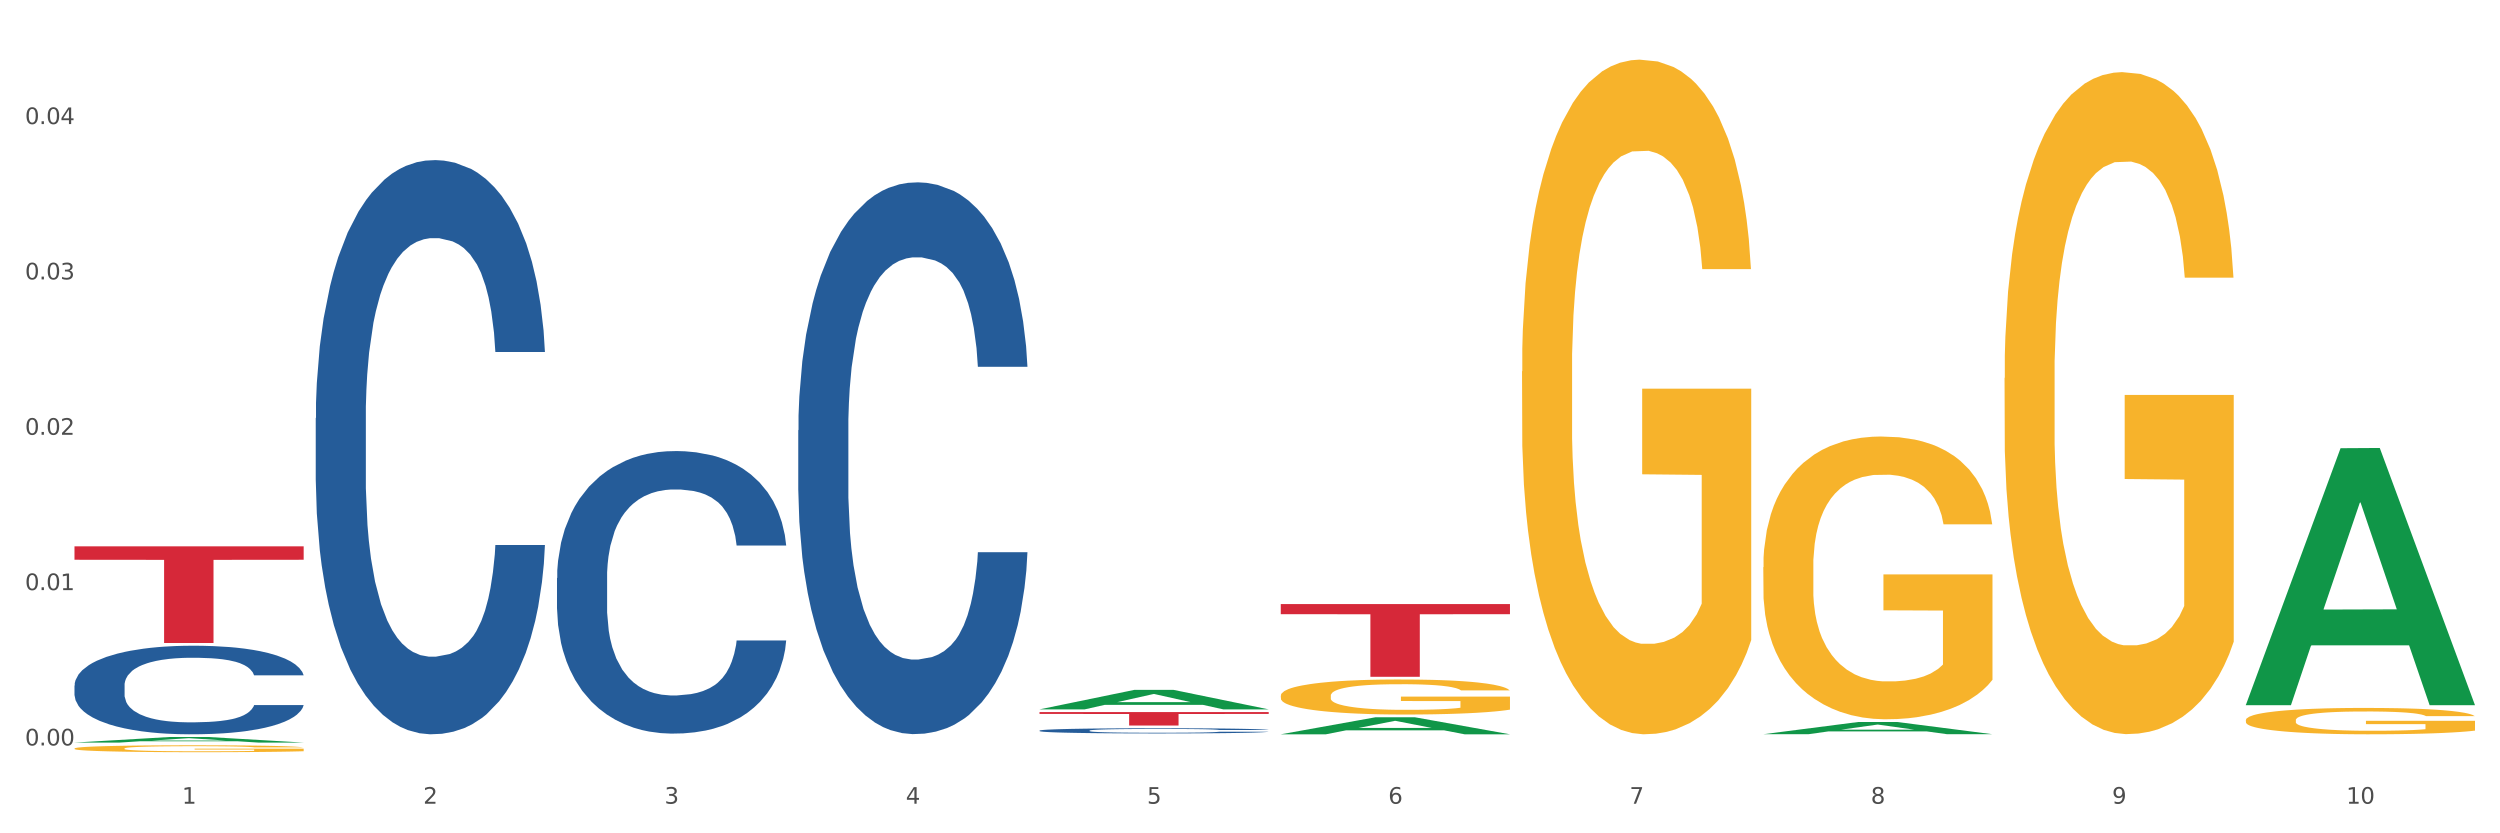 <?xml version="1.0" encoding="utf-8" standalone="no"?>
<!DOCTYPE svg PUBLIC "-//W3C//DTD SVG 1.1//EN"
  "http://www.w3.org/Graphics/SVG/1.1/DTD/svg11.dtd">
<svg xmlns:xlink="http://www.w3.org/1999/xlink" width="1080pt" height="360pt" viewBox="0 0 1080 360" xmlns="http://www.w3.org/2000/svg" version="1.1">
 <rect x="0" y="0" width="1080" height="360" fill="#333333" stroke="none"/>
 <defs>
  <style type="text/css">*{stroke-linejoin: round; stroke-linecap: butt}</style>
 </defs>
 <g id="figure_1">
  <g id="patch_1">
   <path d="M 0 360 
L 1080 360 
L 1080 0 
L 0 0 
z
" style="fill: #ffffff; stroke: #ffffff; stroke-linejoin: miter"/>
  </g>
  <g id="axes_1">
   <g id="matplotlib.axis_1">
    <g id="xtick_1">
     <g id="text_1">
      <!-- 1 -->
      <g style="fill: #4d4d4d" transform="translate(78.627 347.204) scale(0.096 -0.096)">
       <defs>
        <path id="DejaVuSans-31" d="M 794 531 
L 1825 531 
L 1825 4091 
L 703 3866 
L 703 4441 
L 1819 4666 
L 2450 4666 
L 2450 531 
L 3481 531 
L 3481 0 
L 794 0 
L 794 531 
z
" transform="scale(0.016)"/>
       </defs>
       <use xlink:href="#DejaVuSans-31"/>
      </g>
     </g>
    </g>
    <g id="xtick_2">
     <g id="text_2">
      <!-- 2 -->
      <g style="fill: #4d4d4d" transform="translate(182.851 347.204) scale(0.096 -0.096)">
       <defs>
        <path id="DejaVuSans-32" d="M 1228 531 
L 3431 531 
L 3431 0 
L 469 0 
L 469 531 
Q 828 903 1448 1529 
Q 2069 2156 2228 2338 
Q 2531 2678 2651 2914 
Q 2772 3150 2772 3378 
Q 2772 3750 2511 3984 
Q 2250 4219 1831 4219 
Q 1534 4219 1204 4116 
Q 875 4013 500 3803 
L 500 4441 
Q 881 4594 1212 4672 
Q 1544 4750 1819 4750 
Q 2544 4750 2975 4387 
Q 3406 4025 3406 3419 
Q 3406 3131 3298 2873 
Q 3191 2616 2906 2266 
Q 2828 2175 2409 1742 
Q 1991 1309 1228 531 
z
" transform="scale(0.016)"/>
       </defs>
       <use xlink:href="#DejaVuSans-32"/>
      </g>
     </g>
    </g>
    <g id="xtick_3">
     <g id="text_3">
      <!-- 3 -->
      <g style="fill: #4d4d4d" transform="translate(287.074 347.204) scale(0.096 -0.096)">
       <defs>
        <path id="DejaVuSans-33" d="M 2597 2516 
Q 3050 2419 3304 2112 
Q 3559 1806 3559 1356 
Q 3559 666 3084 287 
Q 2609 -91 1734 -91 
Q 1441 -91 1130 -33 
Q 819 25 488 141 
L 488 750 
Q 750 597 1062 519 
Q 1375 441 1716 441 
Q 2309 441 2620 675 
Q 2931 909 2931 1356 
Q 2931 1769 2642 2001 
Q 2353 2234 1838 2234 
L 1294 2234 
L 1294 2753 
L 1863 2753 
Q 2328 2753 2575 2939 
Q 2822 3125 2822 3475 
Q 2822 3834 2567 4026 
Q 2313 4219 1838 4219 
Q 1578 4219 1281 4162 
Q 984 4106 628 3988 
L 628 4550 
Q 988 4650 1302 4700 
Q 1616 4750 1894 4750 
Q 2613 4750 3031 4423 
Q 3450 4097 3450 3541 
Q 3450 3153 3228 2886 
Q 3006 2619 2597 2516 
z
" transform="scale(0.016)"/>
       </defs>
       <use xlink:href="#DejaVuSans-33"/>
      </g>
     </g>
    </g>
    <g id="xtick_4">
     <g id="text_4">
      <!-- 4 -->
      <g style="fill: #4d4d4d" transform="translate(391.298 347.204) scale(0.096 -0.096)">
       <defs>
        <path id="DejaVuSans-34" d="M 2419 4116 
L 825 1625 
L 2419 1625 
L 2419 4116 
z
M 2253 4666 
L 3047 4666 
L 3047 1625 
L 3713 1625 
L 3713 1100 
L 3047 1100 
L 3047 0 
L 2419 0 
L 2419 1100 
L 313 1100 
L 313 1709 
L 2253 4666 
z
" transform="scale(0.016)"/>
       </defs>
       <use xlink:href="#DejaVuSans-34"/>
      </g>
     </g>
    </g>
    <g id="xtick_5">
     <g id="text_5">
      <!-- 5 -->
      <g style="fill: #4d4d4d" transform="translate(495.522 347.204) scale(0.096 -0.096)">
       <defs>
        <path id="DejaVuSans-35" d="M 691 4666 
L 3169 4666 
L 3169 4134 
L 1269 4134 
L 1269 2991 
Q 1406 3038 1543 3061 
Q 1681 3084 1819 3084 
Q 2600 3084 3056 2656 
Q 3513 2228 3513 1497 
Q 3513 744 3044 326 
Q 2575 -91 1722 -91 
Q 1428 -91 1123 -41 
Q 819 9 494 109 
L 494 744 
Q 775 591 1075 516 
Q 1375 441 1709 441 
Q 2250 441 2565 725 
Q 2881 1009 2881 1497 
Q 2881 1984 2565 2268 
Q 2250 2553 1709 2553 
Q 1456 2553 1204 2497 
Q 953 2441 691 2322 
L 691 4666 
z
" transform="scale(0.016)"/>
       </defs>
       <use xlink:href="#DejaVuSans-35"/>
      </g>
     </g>
    </g>
    <g id="xtick_6">
     <g id="text_6">
      <!-- 6 -->
      <g style="fill: #4d4d4d" transform="translate(599.745 347.204) scale(0.096 -0.096)">
       <defs>
        <path id="DejaVuSans-36" d="M 2113 2584 
Q 1688 2584 1439 2293 
Q 1191 2003 1191 1497 
Q 1191 994 1439 701 
Q 1688 409 2113 409 
Q 2538 409 2786 701 
Q 3034 994 3034 1497 
Q 3034 2003 2786 2293 
Q 2538 2584 2113 2584 
z
M 3366 4563 
L 3366 3988 
Q 3128 4100 2886 4159 
Q 2644 4219 2406 4219 
Q 1781 4219 1451 3797 
Q 1122 3375 1075 2522 
Q 1259 2794 1537 2939 
Q 1816 3084 2150 3084 
Q 2853 3084 3261 2657 
Q 3669 2231 3669 1497 
Q 3669 778 3244 343 
Q 2819 -91 2113 -91 
Q 1303 -91 875 529 
Q 447 1150 447 2328 
Q 447 3434 972 4092 
Q 1497 4750 2381 4750 
Q 2619 4750 2861 4703 
Q 3103 4656 3366 4563 
z
" transform="scale(0.016)"/>
       </defs>
       <use xlink:href="#DejaVuSans-36"/>
      </g>
     </g>
    </g>
    <g id="xtick_7">
     <g id="text_7">
      <!-- 7 -->
      <g style="fill: #4d4d4d" transform="translate(703.969 347.204) scale(0.096 -0.096)">
       <defs>
        <path id="DejaVuSans-37" d="M 525 4666 
L 3525 4666 
L 3525 4397 
L 1831 0 
L 1172 0 
L 2766 4134 
L 525 4134 
L 525 4666 
z
" transform="scale(0.016)"/>
       </defs>
       <use xlink:href="#DejaVuSans-37"/>
      </g>
     </g>
    </g>
    <g id="xtick_8">
     <g id="text_8">
      <!-- 8 -->
      <g style="fill: #4d4d4d" transform="translate(808.193 347.204) scale(0.096 -0.096)">
       <defs>
        <path id="DejaVuSans-38" d="M 2034 2216 
Q 1584 2216 1326 1975 
Q 1069 1734 1069 1313 
Q 1069 891 1326 650 
Q 1584 409 2034 409 
Q 2484 409 2743 651 
Q 3003 894 3003 1313 
Q 3003 1734 2745 1975 
Q 2488 2216 2034 2216 
z
M 1403 2484 
Q 997 2584 770 2862 
Q 544 3141 544 3541 
Q 544 4100 942 4425 
Q 1341 4750 2034 4750 
Q 2731 4750 3128 4425 
Q 3525 4100 3525 3541 
Q 3525 3141 3298 2862 
Q 3072 2584 2669 2484 
Q 3125 2378 3379 2068 
Q 3634 1759 3634 1313 
Q 3634 634 3220 271 
Q 2806 -91 2034 -91 
Q 1263 -91 848 271 
Q 434 634 434 1313 
Q 434 1759 690 2068 
Q 947 2378 1403 2484 
z
M 1172 3481 
Q 1172 3119 1398 2916 
Q 1625 2713 2034 2713 
Q 2441 2713 2670 2916 
Q 2900 3119 2900 3481 
Q 2900 3844 2670 4047 
Q 2441 4250 2034 4250 
Q 1625 4250 1398 4047 
Q 1172 3844 1172 3481 
z
" transform="scale(0.016)"/>
       </defs>
       <use xlink:href="#DejaVuSans-38"/>
      </g>
     </g>
    </g>
    <g id="xtick_9">
     <g id="text_9">
      <!-- 9 -->
      <g style="fill: #4d4d4d" transform="translate(912.416 347.204) scale(0.096 -0.096)">
       <defs>
        <path id="DejaVuSans-39" d="M 703 97 
L 703 672 
Q 941 559 1184 500 
Q 1428 441 1663 441 
Q 2288 441 2617 861 
Q 2947 1281 2994 2138 
Q 2813 1869 2534 1725 
Q 2256 1581 1919 1581 
Q 1219 1581 811 2004 
Q 403 2428 403 3163 
Q 403 3881 828 4315 
Q 1253 4750 1959 4750 
Q 2769 4750 3195 4129 
Q 3622 3509 3622 2328 
Q 3622 1225 3098 567 
Q 2575 -91 1691 -91 
Q 1453 -91 1209 -44 
Q 966 3 703 97 
z
M 1959 2075 
Q 2384 2075 2632 2365 
Q 2881 2656 2881 3163 
Q 2881 3666 2632 3958 
Q 2384 4250 1959 4250 
Q 1534 4250 1286 3958 
Q 1038 3666 1038 3163 
Q 1038 2656 1286 2365 
Q 1534 2075 1959 2075 
z
" transform="scale(0.016)"/>
       </defs>
       <use xlink:href="#DejaVuSans-39"/>
      </g>
     </g>
    </g>
    <g id="xtick_10">
     <g id="text_10">
      <!-- 10 -->
      <g style="fill: #4d4d4d" transform="translate(1013.586 347.204) scale(0.096 -0.096)">
       <defs>
        <path id="DejaVuSans-30" d="M 2034 4250 
Q 1547 4250 1301 3770 
Q 1056 3291 1056 2328 
Q 1056 1369 1301 889 
Q 1547 409 2034 409 
Q 2525 409 2770 889 
Q 3016 1369 3016 2328 
Q 3016 3291 2770 3770 
Q 2525 4250 2034 4250 
z
M 2034 4750 
Q 2819 4750 3233 4129 
Q 3647 3509 3647 2328 
Q 3647 1150 3233 529 
Q 2819 -91 2034 -91 
Q 1250 -91 836 529 
Q 422 1150 422 2328 
Q 422 3509 836 4129 
Q 1250 4750 2034 4750 
z
" transform="scale(0.016)"/>
       </defs>
       <use xlink:href="#DejaVuSans-31"/>
       <use xlink:href="#DejaVuSans-30" transform="translate(63.623 0)"/>
      </g>
     </g>
    </g>
    <g id="xtick_11"/>
    <g id="xtick_12"/>
    <g id="xtick_13"/>
    <g id="xtick_14"/>
    <g id="xtick_15"/>
    <g id="xtick_16"/>
    <g id="xtick_17"/>
    <g id="xtick_18"/>
    <g id="xtick_19"/>
   </g>
   <g id="matplotlib.axis_2">
    <g id="ytick_1">
     <g id="text_11">
      <!-- 0.00 -->
      <g style="fill: #4d4d4d" transform="translate(10.8 322.037) scale(0.096 -0.096)">
       <defs>
        <path id="DejaVuSans-2e" d="M 684 794 
L 1344 794 
L 1344 0 
L 684 0 
L 684 794 
z
" transform="scale(0.016)"/>
       </defs>
       <use xlink:href="#DejaVuSans-30"/>
       <use xlink:href="#DejaVuSans-2e" transform="translate(63.623 0)"/>
       <use xlink:href="#DejaVuSans-30" transform="translate(95.41 0)"/>
       <use xlink:href="#DejaVuSans-30" transform="translate(159.033 0)"/>
      </g>
     </g>
    </g>
    <g id="ytick_2">
     <g id="text_12">
      <!-- 0.01 -->
      <g style="fill: #4d4d4d" transform="translate(10.8 254.928) scale(0.096 -0.096)">
       <use xlink:href="#DejaVuSans-30"/>
       <use xlink:href="#DejaVuSans-2e" transform="translate(63.623 0)"/>
       <use xlink:href="#DejaVuSans-30" transform="translate(95.41 0)"/>
       <use xlink:href="#DejaVuSans-31" transform="translate(159.033 0)"/>
      </g>
     </g>
    </g>
    <g id="ytick_3">
     <g id="text_13">
      <!-- 0.02 -->
      <g style="fill: #4d4d4d" transform="translate(10.8 187.82) scale(0.096 -0.096)">
       <use xlink:href="#DejaVuSans-30"/>
       <use xlink:href="#DejaVuSans-2e" transform="translate(63.623 0)"/>
       <use xlink:href="#DejaVuSans-30" transform="translate(95.41 0)"/>
       <use xlink:href="#DejaVuSans-32" transform="translate(159.033 0)"/>
      </g>
     </g>
    </g>
    <g id="ytick_4">
     <g id="text_14">
      <!-- 0.03 -->
      <g style="fill: #4d4d4d" transform="translate(10.8 120.711) scale(0.096 -0.096)">
       <use xlink:href="#DejaVuSans-30"/>
       <use xlink:href="#DejaVuSans-2e" transform="translate(63.623 0)"/>
       <use xlink:href="#DejaVuSans-30" transform="translate(95.41 0)"/>
       <use xlink:href="#DejaVuSans-33" transform="translate(159.033 0)"/>
      </g>
     </g>
    </g>
    <g id="ytick_5">
     <g id="text_15">
      <!-- 0.04 -->
      <g style="fill: #4d4d4d" transform="translate(10.8 53.602) scale(0.096 -0.096)">
       <use xlink:href="#DejaVuSans-30"/>
       <use xlink:href="#DejaVuSans-2e" transform="translate(63.623 0)"/>
       <use xlink:href="#DejaVuSans-30" transform="translate(95.41 0)"/>
       <use xlink:href="#DejaVuSans-34" transform="translate(159.033 0)"/>
      </g>
     </g>
    </g>
    <g id="ytick_6"/>
    <g id="ytick_7"/>
    <g id="ytick_8"/>
    <g id="ytick_9"/>
    <g id="ytick_10"/>
   </g>
   <g id="PolyCollection_1">
    <path d="M 32.175 320.788 
L 32.277 320.785 
L 73.107 318.392 
L 90.051 318.39 
L 131.187 320.792 
L 111.589 320.792 
L 102.709 320.233 
L 60.552 320.233 
L 60.246 320.242 
L 51.671 320.792 
L 32.175 320.792 
L 32.175 320.788 
L 65.86 319.899 
L 97.401 319.897 
L 81.783 318.902 
L 81.579 318.897 
L 81.375 318.904 
L 65.758 319.897 
L 65.86 319.899 
L 32.175 320.788 
z
" clip-path="url(#p8b8fc879b7)" style="fill: #109648"/>
    <path d="M 240.622 249.702 
L 240.739 249.591 
L 240.739 246.469 
L 241.09 242.233 
L 242.378 234.429 
L 244.016 228.521 
L 246.825 221.609 
L 248.347 218.71 
L 250.336 215.478 
L 254.432 210.238 
L 259.114 205.779 
L 262.391 203.326 
L 264.849 201.765 
L 270.349 198.978 
L 273.509 197.752 
L 276.786 196.749 
L 279.595 196.08 
L 284.277 195.299 
L 288.022 194.965 
L 292.352 194.853 
L 295.98 194.965 
L 300.779 195.411 
L 307.801 196.749 
L 310.493 197.529 
L 314.121 198.867 
L 317.866 200.65 
L 320.909 202.434 
L 324.42 204.998 
L 328.048 208.343 
L 331.559 212.579 
L 334.017 216.481 
L 336.007 220.606 
L 337.762 225.622 
L 339.049 231.085 
L 339.635 235.656 
L 318.217 235.656 
L 317.632 231.531 
L 316.462 227.072 
L 315.291 224.062 
L 314.004 221.609 
L 312.014 218.822 
L 310.259 217.038 
L 307.333 214.92 
L 304.641 213.582 
L 302.417 212.802 
L 299.725 212.133 
L 293.991 211.464 
L 289.894 211.464 
L 287.32 211.687 
L 284.16 212.245 
L 281.468 213.025 
L 278.308 214.363 
L 275.85 215.812 
L 273.392 217.707 
L 271.988 219.045 
L 269.881 221.498 
L 268.477 223.504 
L 266.604 226.96 
L 265.551 229.413 
L 263.678 235.767 
L 262.859 240.449 
L 262.508 243.682 
L 262.274 247.25 
L 262.274 264.641 
L 262.976 272.445 
L 263.561 275.789 
L 264.498 279.58 
L 266.253 284.485 
L 268.828 289.278 
L 271.52 292.734 
L 273.743 294.853 
L 275.85 296.413 
L 277.957 297.64 
L 280.532 298.754 
L 282.638 299.423 
L 285.798 300.092 
L 289.543 300.427 
L 292.469 300.427 
L 298.438 299.869 
L 301.13 299.312 
L 303.705 298.531 
L 306.513 297.305 
L 308.737 295.967 
L 310.025 294.964 
L 312.131 292.846 
L 313.77 290.616 
L 315.174 288.052 
L 316.11 285.822 
L 317.164 282.478 
L 317.983 278.688 
L 318.217 276.681 
L 339.635 276.681 
L 339.167 280.694 
L 338.347 284.596 
L 336.709 289.836 
L 335.421 292.846 
L 333.432 296.525 
L 331.325 299.646 
L 328.399 303.102 
L 325.707 305.666 
L 322.899 307.896 
L 319.856 309.903 
L 314.355 312.69 
L 312.365 313.47 
L 308.152 314.808 
L 304.875 315.588 
L 300.077 316.368 
L 295.161 316.814 
L 290.011 316.926 
L 285.447 316.703 
L 280.414 316.034 
L 277.254 315.365 
L 273.743 314.362 
L 269.647 312.801 
L 265.785 310.906 
L 262.157 308.676 
L 258.763 306.112 
L 255.603 303.214 
L 251.507 298.42 
L 248.464 293.738 
L 246.24 289.39 
L 244.718 285.711 
L 243.197 281.029 
L 242.378 277.796 
L 241.09 269.992 
L 240.622 262.746 
L 240.622 249.702 
z
" clip-path="url(#p8b8fc879b7)" style="fill: #255c99"/>
    <path d="M 344.846 185.874 
L 344.963 185.656 
L 344.963 179.561 
L 345.314 171.288 
L 346.601 156.05 
L 348.24 144.512 
L 351.049 131.015 
L 352.57 125.355 
L 354.56 119.042 
L 358.656 108.811 
L 363.338 100.103 
L 366.615 95.314 
L 369.072 92.266 
L 374.573 86.824 
L 377.733 84.429 
L 381.01 82.47 
L 383.819 81.164 
L 388.5 79.64 
L 392.245 78.987 
L 396.576 78.769 
L 400.204 78.987 
L 405.002 79.858 
L 412.025 82.47 
L 414.716 83.994 
L 418.344 86.606 
L 422.09 90.089 
L 425.133 93.572 
L 428.644 98.579 
L 432.272 105.11 
L 435.783 113.382 
L 438.241 121.002 
L 440.23 129.056 
L 441.986 138.852 
L 443.273 149.519 
L 443.858 158.445 
L 422.441 158.445 
L 421.856 150.39 
L 420.685 141.682 
L 419.515 135.805 
L 418.227 131.015 
L 416.238 125.573 
L 414.482 122.09 
L 411.556 117.954 
L 408.865 115.342 
L 406.641 113.818 
L 403.949 112.512 
L 398.214 111.205 
L 394.118 111.205 
L 391.543 111.641 
L 388.383 112.729 
L 385.691 114.253 
L 382.531 116.865 
L 380.074 119.695 
L 377.616 123.396 
L 376.211 126.008 
L 374.105 130.798 
L 372.7 134.716 
L 370.828 141.465 
L 369.775 146.254 
L 367.902 158.662 
L 367.083 167.805 
L 366.732 174.118 
L 366.498 181.085 
L 366.498 215.045 
L 367.2 230.283 
L 367.785 236.814 
L 368.721 244.215 
L 370.477 253.794 
L 373.052 263.155 
L 375.743 269.903 
L 377.967 274.039 
L 380.074 277.087 
L 382.18 279.482 
L 384.755 281.659 
L 386.862 282.965 
L 390.022 284.271 
L 393.767 284.924 
L 396.693 284.924 
L 402.662 283.835 
L 405.353 282.747 
L 407.928 281.223 
L 410.737 278.829 
L 412.961 276.216 
L 414.248 274.257 
L 416.355 270.121 
L 417.993 265.767 
L 419.398 260.76 
L 420.334 256.406 
L 421.387 249.875 
L 422.207 242.474 
L 422.441 238.555 
L 443.858 238.555 
L 443.39 246.392 
L 442.571 254.012 
L 440.932 264.243 
L 439.645 270.121 
L 437.655 277.305 
L 435.549 283.4 
L 432.623 290.149 
L 429.931 295.155 
L 427.122 299.509 
L 424.079 303.428 
L 418.579 308.87 
L 416.589 310.394 
L 412.376 313.006 
L 409.099 314.53 
L 404.3 316.054 
L 399.385 316.925 
L 394.235 317.142 
L 389.671 316.707 
L 384.638 315.401 
L 381.478 314.095 
L 377.967 312.135 
L 373.871 309.088 
L 370.009 305.387 
L 366.38 301.033 
L 362.986 296.026 
L 359.826 290.366 
L 355.73 281.005 
L 352.687 271.862 
L 350.464 263.372 
L 348.942 256.189 
L 347.421 247.045 
L 346.601 240.732 
L 345.314 225.494 
L 344.846 211.344 
L 344.846 185.874 
z
" clip-path="url(#p8b8fc879b7)" style="fill: #255c99"/>
    <path d="M 449.069 315.609 
L 449.187 315.607 
L 449.187 315.55 
L 449.538 315.472 
L 450.825 315.328 
L 452.464 315.22 
L 455.272 315.093 
L 456.794 315.039 
L 458.783 314.98 
L 462.88 314.883 
L 467.561 314.801 
L 470.838 314.756 
L 473.296 314.728 
L 478.797 314.676 
L 481.957 314.654 
L 485.234 314.635 
L 488.042 314.623 
L 492.724 314.609 
L 496.469 314.603 
L 500.799 314.601 
L 504.427 314.603 
L 509.226 314.611 
L 516.248 314.635 
L 518.94 314.65 
L 522.568 314.674 
L 526.313 314.707 
L 529.356 314.74 
L 532.867 314.787 
L 536.495 314.849 
L 540.006 314.926 
L 542.464 314.998 
L 544.454 315.074 
L 546.209 315.166 
L 547.497 315.267 
L 548.082 315.351 
L 526.664 315.351 
L 526.079 315.275 
L 524.909 315.193 
L 523.738 315.138 
L 522.451 315.093 
L 520.461 315.041 
L 518.706 315.008 
L 515.78 314.97 
L 513.088 314.945 
L 510.864 314.931 
L 508.173 314.918 
L 502.438 314.906 
L 498.342 314.906 
L 495.767 314.91 
L 492.607 314.92 
L 489.915 314.935 
L 486.755 314.959 
L 484.297 314.986 
L 481.84 315.021 
L 480.435 315.045 
L 478.328 315.09 
L 476.924 315.127 
L 475.051 315.191 
L 473.998 315.236 
L 472.126 315.353 
L 471.306 315.439 
L 470.955 315.498 
L 470.721 315.564 
L 470.721 315.884 
L 471.423 316.027 
L 472.009 316.089 
L 472.945 316.158 
L 474.7 316.248 
L 477.275 316.337 
L 479.967 316.4 
L 482.191 316.439 
L 484.297 316.468 
L 486.404 316.49 
L 488.979 316.511 
L 491.085 316.523 
L 494.245 316.535 
L 497.991 316.542 
L 500.916 316.542 
L 506.885 316.531 
L 509.577 316.521 
L 512.152 316.507 
L 514.961 316.484 
L 517.184 316.46 
L 518.472 316.441 
L 520.578 316.402 
L 522.217 316.361 
L 523.621 316.314 
L 524.558 316.273 
L 525.611 316.212 
L 526.43 316.142 
L 526.664 316.105 
L 548.082 316.105 
L 547.614 316.179 
L 546.795 316.251 
L 545.156 316.347 
L 543.869 316.402 
L 541.879 316.47 
L 539.772 316.527 
L 536.846 316.591 
L 534.155 316.638 
L 531.346 316.679 
L 528.303 316.716 
L 522.802 316.767 
L 520.813 316.781 
L 516.599 316.806 
L 513.322 316.82 
L 508.524 316.835 
L 503.608 316.843 
L 498.459 316.845 
L 493.894 316.841 
L 488.862 316.829 
L 485.702 316.816 
L 482.191 316.798 
L 478.094 316.769 
L 474.232 316.734 
L 470.604 316.693 
L 467.21 316.646 
L 464.05 316.593 
L 459.954 316.505 
L 456.911 316.419 
L 454.687 316.339 
L 453.166 316.271 
L 451.644 316.185 
L 450.825 316.126 
L 449.538 315.982 
L 449.069 315.849 
L 449.069 315.609 
z
" clip-path="url(#p8b8fc879b7)" style="fill: #255c99"/>
    <path d="M 32.175 323.343 
L 32.292 323.34 
L 32.292 323.242 
L 32.526 323.157 
L 33.695 322.953 
L 35.448 322.784 
L 36.734 322.694 
L 38.02 322.62 
L 39.54 322.546 
L 41.41 322.47 
L 44.8 322.358 
L 46.904 322.301 
L 49.476 322.241 
L 54.152 322.154 
L 57.542 322.105 
L 61.049 322.064 
L 66.777 322.015 
L 70.517 321.993 
L 74.492 321.976 
L 79.285 321.965 
L 82.909 321.963 
L 90.858 321.971 
L 97.638 321.995 
L 100.911 322.015 
L 105.119 322.047 
L 107.34 322.069 
L 110.964 322.113 
L 114.705 322.17 
L 117.277 322.219 
L 121.134 322.312 
L 124.057 322.405 
L 126.745 322.519 
L 128.148 322.598 
L 129.2 322.672 
L 130.135 322.756 
L 131.071 322.89 
L 110.029 322.89 
L 109.211 322.795 
L 107.925 322.705 
L 106.054 322.617 
L 104.418 322.563 
L 101.612 322.495 
L 99.041 322.451 
L 96.352 322.418 
L 93.079 322.391 
L 90.507 322.377 
L 86.883 322.366 
L 79.752 322.369 
L 74.96 322.391 
L 71.686 322.418 
L 69.582 322.443 
L 67.712 322.47 
L 65.608 322.508 
L 63.153 322.566 
L 61.399 322.617 
L 59.646 322.683 
L 58.243 322.748 
L 56.957 322.825 
L 55.905 322.906 
L 55.087 322.991 
L 54.386 323.095 
L 53.801 323.267 
L 53.801 323.64 
L 54.035 323.725 
L 54.619 323.837 
L 55.321 323.921 
L 56.49 324.022 
L 57.542 324.09 
L 59.529 324.188 
L 61.75 324.27 
L 63.504 324.322 
L 65.257 324.366 
L 68.296 324.426 
L 71.686 324.475 
L 74.609 324.505 
L 78.583 324.532 
L 81.272 324.543 
L 83.61 324.549 
L 89.338 324.549 
L 93.429 324.54 
L 97.988 324.521 
L 101.495 324.497 
L 104.418 324.467 
L 107.691 324.418 
L 109.795 324.371 
L 109.795 323.801 
L 84.078 323.798 
L 84.078 323.419 
L 131.187 323.419 
L 131.187 324.532 
L 129.2 324.589 
L 126.979 324.641 
L 124.641 324.688 
L 121.134 324.745 
L 116.926 324.799 
L 113.185 324.838 
L 109.211 324.87 
L 104.535 324.9 
L 98.456 324.928 
L 94.715 324.939 
L 90.039 324.947 
L 84.545 324.95 
L 79.752 324.944 
L 75.076 324.93 
L 70.167 324.906 
L 65.374 324.87 
L 61.75 324.835 
L 58.126 324.791 
L 54.269 324.734 
L 51.229 324.679 
L 48.891 324.63 
L 46.32 324.568 
L 43.514 324.486 
L 41.41 324.412 
L 39.54 324.336 
L 37.552 324.238 
L 36.15 324.153 
L 34.747 324.047 
L 33.928 323.968 
L 32.993 323.845 
L 32.292 323.673 
L 32.175 323.343 
z
" clip-path="url(#p8b8fc879b7)" style="fill: #f7b32b"/>
    <path d="M 553.293 300.535 
L 553.41 300.521 
L 553.41 300.023 
L 553.644 299.594 
L 554.813 298.557 
L 556.566 297.7 
L 557.852 297.244 
L 559.138 296.87 
L 560.658 296.497 
L 562.528 296.11 
L 565.918 295.543 
L 568.022 295.252 
L 570.594 294.948 
L 575.27 294.505 
L 578.66 294.257 
L 582.167 294.049 
L 587.895 293.8 
L 591.636 293.69 
L 595.61 293.607 
L 600.403 293.551 
L 604.027 293.537 
L 611.976 293.579 
L 618.756 293.703 
L 622.029 293.8 
L 626.237 293.966 
L 628.458 294.077 
L 632.082 294.298 
L 635.823 294.588 
L 638.395 294.837 
L 642.252 295.308 
L 645.175 295.778 
L 647.863 296.359 
L 649.266 296.76 
L 650.318 297.133 
L 651.253 297.562 
L 652.189 298.239 
L 631.147 298.239 
L 630.329 297.755 
L 629.043 297.299 
L 627.173 296.856 
L 625.536 296.58 
L 622.73 296.234 
L 620.159 296.013 
L 617.47 295.847 
L 614.197 295.709 
L 611.625 295.639 
L 608.001 295.584 
L 600.87 295.598 
L 596.078 295.709 
L 592.805 295.847 
L 590.7 295.971 
L 588.83 296.11 
L 586.726 296.303 
L 584.271 296.594 
L 582.518 296.856 
L 580.764 297.188 
L 579.361 297.52 
L 578.075 297.907 
L 577.023 298.322 
L 576.205 298.751 
L 575.504 299.276 
L 574.919 300.148 
L 574.919 302.042 
L 575.153 302.471 
L 575.737 303.038 
L 576.439 303.466 
L 577.608 303.978 
L 578.66 304.324 
L 580.647 304.822 
L 582.868 305.236 
L 584.622 305.499 
L 586.375 305.72 
L 589.415 306.025 
L 592.805 306.274 
L 595.727 306.426 
L 599.702 306.564 
L 602.39 306.619 
L 604.728 306.647 
L 610.456 306.647 
L 614.548 306.606 
L 619.107 306.509 
L 622.613 306.384 
L 625.536 306.232 
L 628.809 305.983 
L 630.913 305.748 
L 630.913 302.858 
L 605.196 302.844 
L 605.196 300.922 
L 652.306 300.922 
L 652.306 306.564 
L 650.318 306.854 
L 648.097 307.117 
L 645.759 307.352 
L 642.252 307.643 
L 638.044 307.919 
L 634.303 308.113 
L 630.329 308.279 
L 625.653 308.431 
L 619.574 308.569 
L 615.833 308.625 
L 611.158 308.666 
L 605.663 308.68 
L 600.87 308.652 
L 596.195 308.583 
L 591.285 308.459 
L 586.492 308.279 
L 582.868 308.099 
L 579.244 307.878 
L 575.387 307.587 
L 572.347 307.311 
L 570.009 307.062 
L 567.438 306.744 
L 564.632 306.329 
L 562.528 305.956 
L 560.658 305.568 
L 558.67 305.071 
L 557.268 304.642 
L 555.865 304.103 
L 555.047 303.702 
L 554.111 303.079 
L 553.41 302.208 
L 553.293 300.535 
z
" clip-path="url(#p8b8fc879b7)" style="fill: #f7b32b"/>
    <path d="M 657.517 160.443 
L 657.634 160.177 
L 657.634 150.595 
L 657.867 142.343 
L 659.036 122.38 
L 660.79 105.878 
L 662.076 97.094 
L 663.362 89.907 
L 664.881 82.721 
L 666.752 75.268 
L 670.142 64.355 
L 672.246 58.765 
L 674.818 52.909 
L 679.493 44.392 
L 682.884 39.601 
L 686.39 35.608 
L 692.118 30.817 
L 695.859 28.687 
L 699.834 27.09 
L 704.627 26.026 
L 708.25 25.759 
L 716.199 26.558 
L 722.979 28.954 
L 726.253 30.817 
L 730.461 34.011 
L 732.682 36.14 
L 736.306 40.399 
L 740.047 45.989 
L 742.618 50.78 
L 746.476 59.83 
L 749.398 68.88 
L 752.087 80.059 
L 753.49 87.778 
L 754.542 94.965 
L 755.477 103.216 
L 756.412 116.258 
L 735.371 116.258 
L 734.552 106.942 
L 733.266 98.159 
L 731.396 89.641 
L 729.76 84.318 
L 726.954 77.663 
L 724.382 73.405 
L 721.694 70.21 
L 718.42 67.549 
L 715.849 66.218 
L 712.225 65.153 
L 705.094 65.419 
L 700.301 67.549 
L 697.028 70.21 
L 694.924 72.606 
L 693.054 75.268 
L 690.949 78.994 
L 688.495 84.584 
L 686.741 89.641 
L 684.988 96.029 
L 683.585 102.417 
L 682.299 109.87 
L 681.247 117.855 
L 680.429 126.107 
L 679.727 136.221 
L 679.143 152.99 
L 679.143 189.456 
L 679.377 197.707 
L 679.961 208.621 
L 680.662 216.872 
L 681.831 226.72 
L 682.884 233.375 
L 684.871 242.957 
L 687.092 250.942 
L 688.845 255.999 
L 690.599 260.258 
L 693.638 266.114 
L 697.028 270.905 
L 699.951 273.833 
L 703.925 276.495 
L 706.614 277.559 
L 708.952 278.092 
L 714.68 278.092 
L 718.771 277.293 
L 723.33 275.43 
L 726.837 273.035 
L 729.76 270.107 
L 733.033 265.315 
L 735.137 260.791 
L 735.137 205.16 
L 709.419 204.894 
L 709.419 167.896 
L 756.529 167.896 
L 756.529 276.495 
L 754.542 282.084 
L 752.321 287.142 
L 749.983 291.667 
L 746.476 297.256 
L 742.268 302.58 
L 738.527 306.306 
L 734.552 309.5 
L 729.876 312.428 
L 723.798 315.09 
L 720.057 316.155 
L 715.381 316.953 
L 709.887 317.219 
L 705.094 316.687 
L 700.418 315.356 
L 695.508 312.961 
L 690.716 309.5 
L 687.092 306.04 
L 683.468 301.781 
L 679.61 296.192 
L 676.571 290.868 
L 674.233 286.077 
L 671.661 279.955 
L 668.856 271.97 
L 666.752 264.783 
L 664.881 257.33 
L 662.894 247.748 
L 661.491 239.497 
L 660.088 229.116 
L 659.27 221.397 
L 658.335 209.419 
L 657.634 192.65 
L 657.517 160.443 
z
" clip-path="url(#p8b8fc879b7)" style="fill: #f7b32b"/>
    <path d="M 761.74 245.02 
L 761.857 244.909 
L 761.857 240.892 
L 762.091 237.434 
L 763.26 229.066 
L 765.013 222.149 
L 766.299 218.467 
L 767.585 215.455 
L 769.105 212.442 
L 770.975 209.318 
L 774.365 204.744 
L 776.469 202.401 
L 779.041 199.946 
L 783.717 196.376 
L 787.107 194.368 
L 790.614 192.694 
L 796.342 190.686 
L 800.083 189.794 
L 804.057 189.124 
L 808.85 188.678 
L 812.474 188.566 
L 820.423 188.901 
L 827.203 189.905 
L 830.476 190.686 
L 834.685 192.025 
L 836.906 192.918 
L 840.529 194.703 
L 844.27 197.046 
L 846.842 199.054 
L 850.7 202.847 
L 853.622 206.641 
L 856.311 211.326 
L 857.713 214.562 
L 858.766 217.574 
L 859.701 221.033 
L 860.636 226.5 
L 839.594 226.5 
L 838.776 222.595 
L 837.49 218.913 
L 835.62 215.343 
L 833.983 213.112 
L 831.178 210.322 
L 828.606 208.537 
L 825.917 207.198 
L 822.644 206.083 
L 820.072 205.525 
L 816.448 205.079 
L 809.318 205.19 
L 804.525 206.083 
L 801.252 207.198 
L 799.148 208.203 
L 797.277 209.318 
L 795.173 210.88 
L 792.718 213.223 
L 790.965 215.343 
L 789.211 218.021 
L 787.809 220.698 
L 786.523 223.822 
L 785.471 227.169 
L 784.652 230.628 
L 783.951 234.868 
L 783.366 241.896 
L 783.366 257.181 
L 783.6 260.64 
L 784.185 265.214 
L 784.886 268.673 
L 786.055 272.801 
L 787.107 275.59 
L 789.094 279.607 
L 791.315 282.954 
L 793.069 285.074 
L 794.822 286.859 
L 797.862 289.313 
L 801.252 291.322 
L 804.174 292.549 
L 808.149 293.665 
L 810.837 294.111 
L 813.175 294.334 
L 818.903 294.334 
L 822.995 293.999 
L 827.554 293.218 
L 831.061 292.214 
L 833.983 290.987 
L 837.256 288.979 
L 839.36 287.082 
L 839.36 263.764 
L 813.643 263.652 
L 813.643 248.144 
L 860.753 248.144 
L 860.753 293.665 
L 858.766 296.008 
L 856.544 298.127 
L 854.206 300.024 
L 850.7 302.367 
L 846.491 304.598 
L 842.751 306.16 
L 838.776 307.499 
L 834.1 308.726 
L 828.021 309.842 
L 824.281 310.288 
L 819.605 310.623 
L 814.111 310.735 
L 809.318 310.512 
L 804.642 309.954 
L 799.732 308.95 
L 794.939 307.499 
L 791.315 306.049 
L 787.692 304.264 
L 783.834 301.921 
L 780.795 299.689 
L 778.457 297.681 
L 775.885 295.115 
L 773.079 291.768 
L 770.975 288.756 
L 769.105 285.632 
L 767.118 281.615 
L 765.715 278.156 
L 764.312 273.805 
L 763.494 270.57 
L 762.559 265.549 
L 761.857 258.52 
L 761.74 245.02 
z
" clip-path="url(#p8b8fc879b7)" style="fill: #f7b32b"/>
    <path d="M 865.964 163.311 
L 866.081 163.05 
L 866.081 153.647 
L 866.315 145.55 
L 867.484 125.96 
L 869.237 109.767 
L 870.523 101.147 
L 871.809 94.095 
L 873.329 87.043 
L 875.199 79.73 
L 878.589 69.021 
L 880.693 63.536 
L 883.265 57.79 
L 887.941 49.432 
L 891.331 44.73 
L 894.838 40.812 
L 900.566 36.111 
L 904.306 34.021 
L 908.281 32.454 
L 913.074 31.409 
L 916.698 31.148 
L 924.647 31.932 
L 931.427 34.283 
L 934.7 36.111 
L 938.908 39.245 
L 941.129 41.335 
L 944.753 45.514 
L 948.494 50.999 
L 951.066 55.7 
L 954.923 64.581 
L 957.846 73.461 
L 960.534 84.431 
L 961.937 92.006 
L 962.989 99.058 
L 963.924 107.155 
L 964.859 119.953 
L 943.818 119.953 
L 943 110.811 
L 941.714 102.192 
L 939.843 93.834 
L 938.207 88.61 
L 935.401 82.08 
L 932.829 77.901 
L 930.141 74.767 
L 926.868 72.155 
L 924.296 70.849 
L 920.672 69.804 
L 913.541 70.066 
L 908.749 72.155 
L 905.475 74.767 
L 903.371 77.118 
L 901.501 79.73 
L 899.397 83.386 
L 896.942 88.871 
L 895.188 93.834 
L 893.435 100.103 
L 892.032 106.371 
L 890.746 113.685 
L 889.694 121.52 
L 888.876 129.617 
L 888.175 139.542 
L 887.59 155.997 
L 887.59 191.781 
L 887.824 199.877 
L 888.408 210.586 
L 889.11 218.683 
L 890.279 228.347 
L 891.331 234.877 
L 893.318 244.28 
L 895.539 252.116 
L 897.293 257.078 
L 899.046 261.257 
L 902.085 267.003 
L 905.475 271.705 
L 908.398 274.578 
L 912.372 277.19 
L 915.061 278.235 
L 917.399 278.757 
L 923.127 278.757 
L 927.218 277.974 
L 931.777 276.145 
L 935.284 273.794 
L 938.207 270.921 
L 941.48 266.22 
L 943.584 261.78 
L 943.584 207.191 
L 917.867 206.93 
L 917.867 170.624 
L 964.976 170.624 
L 964.976 277.19 
L 962.989 282.675 
L 960.768 287.638 
L 958.43 292.078 
L 954.923 297.563 
L 950.715 302.787 
L 946.974 306.443 
L 943 309.578 
L 938.324 312.451 
L 932.245 315.063 
L 928.504 316.107 
L 923.828 316.891 
L 918.334 317.152 
L 913.541 316.63 
L 908.865 315.324 
L 903.956 312.973 
L 899.163 309.578 
L 895.539 306.182 
L 891.915 302.003 
L 888.058 296.518 
L 885.018 291.294 
L 882.68 286.593 
L 880.109 280.585 
L 877.303 272.75 
L 875.199 265.698 
L 873.329 258.384 
L 871.341 248.981 
L 869.938 240.884 
L 868.536 230.698 
L 867.717 223.123 
L 866.782 211.37 
L 866.081 194.915 
L 865.964 163.311 
z
" clip-path="url(#p8b8fc879b7)" style="fill: #f7b32b"/>
    <path d="M 970.188 311.09 
L 970.304 311.079 
L 970.304 310.705 
L 970.538 310.382 
L 971.707 309.602 
L 973.461 308.956 
L 974.747 308.613 
L 976.032 308.332 
L 977.552 308.051 
L 979.422 307.76 
L 982.813 307.333 
L 984.917 307.114 
L 987.488 306.885 
L 992.164 306.552 
L 995.554 306.365 
L 999.061 306.209 
L 1004.789 306.022 
L 1008.53 305.938 
L 1012.505 305.876 
L 1017.297 305.834 
L 1020.921 305.824 
L 1028.87 305.855 
L 1035.65 305.949 
L 1038.923 306.022 
L 1043.132 306.147 
L 1045.353 306.23 
L 1048.977 306.396 
L 1052.717 306.615 
L 1055.289 306.802 
L 1059.147 307.156 
L 1062.069 307.51 
L 1064.758 307.947 
L 1066.161 308.249 
L 1067.213 308.53 
L 1068.148 308.852 
L 1069.083 309.362 
L 1048.041 309.362 
L 1047.223 308.998 
L 1045.937 308.655 
L 1044.067 308.322 
L 1042.43 308.113 
L 1039.625 307.853 
L 1037.053 307.687 
L 1034.364 307.562 
L 1031.091 307.458 
L 1028.52 307.406 
L 1024.896 307.364 
L 1017.765 307.375 
L 1012.972 307.458 
L 1009.699 307.562 
L 1007.595 307.656 
L 1005.724 307.76 
L 1003.62 307.905 
L 1001.165 308.124 
L 999.412 308.322 
L 997.659 308.571 
L 996.256 308.821 
L 994.97 309.113 
L 993.918 309.425 
L 993.1 309.747 
L 992.398 310.143 
L 991.814 310.798 
L 991.814 312.224 
L 992.047 312.547 
L 992.632 312.973 
L 993.333 313.296 
L 994.502 313.681 
L 995.554 313.941 
L 997.542 314.316 
L 999.763 314.628 
L 1001.516 314.826 
L 1003.27 314.992 
L 1006.309 315.221 
L 1009.699 315.409 
L 1012.621 315.523 
L 1016.596 315.627 
L 1019.285 315.669 
L 1021.623 315.69 
L 1027.351 315.69 
L 1031.442 315.658 
L 1036.001 315.585 
L 1039.508 315.492 
L 1042.43 315.377 
L 1045.704 315.19 
L 1047.808 315.013 
L 1047.808 312.838 
L 1022.09 312.828 
L 1022.09 311.381 
L 1069.2 311.381 
L 1069.2 315.627 
L 1067.213 315.846 
L 1064.992 316.043 
L 1062.654 316.22 
L 1059.147 316.439 
L 1054.938 316.647 
L 1051.198 316.793 
L 1047.223 316.917 
L 1042.547 317.032 
L 1036.469 317.136 
L 1032.728 317.178 
L 1028.052 317.209 
L 1022.558 317.219 
L 1017.765 317.198 
L 1013.089 317.146 
L 1008.179 317.053 
L 1003.387 316.917 
L 999.763 316.782 
L 996.139 316.616 
L 992.281 316.397 
L 989.242 316.189 
L 986.904 316.002 
L 984.332 315.762 
L 981.527 315.45 
L 979.422 315.169 
L 977.552 314.878 
L 975.565 314.503 
L 974.162 314.181 
L 972.759 313.775 
L 971.941 313.473 
L 971.006 313.005 
L 970.304 312.349 
L 970.188 311.09 
z
" clip-path="url(#p8b8fc879b7)" style="fill: #f7b32b"/>
    <path d="M 136.399 180.616 
L 136.516 180.389 
L 136.516 174.046 
L 136.867 165.438 
L 138.154 149.58 
L 139.793 137.573 
L 142.602 123.528 
L 144.123 117.638 
L 146.113 111.068 
L 150.209 100.421 
L 154.89 91.359 
L 158.167 86.376 
L 160.625 83.204 
L 166.126 77.541 
L 169.286 75.049 
L 172.563 73.01 
L 175.372 71.651 
L 180.053 70.065 
L 183.798 69.385 
L 188.129 69.159 
L 191.757 69.385 
L 196.555 70.291 
L 203.577 73.01 
L 206.269 74.596 
L 209.897 77.314 
L 213.642 80.939 
L 216.685 84.563 
L 220.196 89.774 
L 223.824 96.57 
L 227.336 105.178 
L 229.793 113.107 
L 231.783 121.489 
L 233.538 131.683 
L 234.826 142.784 
L 235.411 152.072 
L 213.993 152.072 
L 213.408 143.69 
L 212.238 134.628 
L 211.068 128.512 
L 209.78 123.528 
L 207.791 117.865 
L 206.035 114.24 
L 203.109 109.936 
L 200.417 107.217 
L 198.194 105.631 
L 195.502 104.272 
L 189.767 102.913 
L 185.671 102.913 
L 183.096 103.366 
L 179.936 104.499 
L 177.244 106.085 
L 174.084 108.803 
L 171.626 111.748 
L 169.169 115.599 
L 167.764 118.318 
L 165.658 123.302 
L 164.253 127.379 
L 162.381 134.402 
L 161.327 139.386 
L 159.455 152.299 
L 158.635 161.813 
L 158.284 168.383 
L 158.05 175.632 
L 158.05 210.972 
L 158.752 226.83 
L 159.338 233.626 
L 160.274 241.329 
L 162.029 251.296 
L 164.604 261.038 
L 167.296 268.06 
L 169.52 272.364 
L 171.626 275.536 
L 173.733 278.028 
L 176.308 280.293 
L 178.415 281.653 
L 181.575 283.012 
L 185.32 283.691 
L 188.246 283.691 
L 194.214 282.559 
L 196.906 281.426 
L 199.481 279.84 
L 202.29 277.348 
L 204.514 274.63 
L 205.801 272.591 
L 207.908 268.287 
L 209.546 263.756 
L 210.951 258.546 
L 211.887 254.015 
L 212.94 247.219 
L 213.759 239.516 
L 213.993 235.439 
L 235.411 235.439 
L 234.943 243.594 
L 234.124 251.523 
L 232.485 262.17 
L 231.198 268.287 
L 229.208 275.763 
L 227.102 282.106 
L 224.176 289.128 
L 221.484 294.339 
L 218.675 298.87 
L 215.632 302.947 
L 210.131 308.611 
L 208.142 310.197 
L 203.928 312.915 
L 200.651 314.501 
L 195.853 316.087 
L 190.937 316.993 
L 185.788 317.219 
L 181.223 316.766 
L 176.191 315.407 
L 173.031 314.048 
L 169.52 312.009 
L 165.424 308.837 
L 161.561 304.986 
L 157.933 300.455 
L 154.539 295.245 
L 151.379 289.355 
L 147.283 279.614 
L 144.24 270.099 
L 142.016 261.264 
L 140.495 253.788 
L 138.973 244.274 
L 138.154 237.704 
L 136.867 221.846 
L 136.399 207.121 
L 136.399 180.616 
z
" clip-path="url(#p8b8fc879b7)" style="fill: #255c99"/>
    <path d="M 32.175 236.012 
L 131.187 236.012 
L 131.187 241.817 
L 92.239 241.856 
L 92.239 277.78 
L 70.888 277.78 
L 70.888 241.856 
L 32.175 241.817 
L 32.175 236.052 
L 32.175 236.012 
z
" clip-path="url(#p8b8fc879b7)" style="fill: #d62839"/>
    <path d="M 449.069 307.624 
L 548.082 307.624 
L 548.082 308.431 
L 509.134 308.436 
L 509.134 313.43 
L 487.783 313.43 
L 487.783 308.436 
L 449.069 308.431 
L 449.069 307.629 
L 449.069 307.624 
z
" clip-path="url(#p8b8fc879b7)" style="fill: #d62839"/>
    <path d="M 553.293 260.967 
L 652.306 260.967 
L 652.306 265.33 
L 613.358 265.36 
L 613.358 292.367 
L 592.006 292.367 
L 592.006 265.36 
L 553.293 265.33 
L 553.293 260.996 
L 553.293 260.967 
z
" clip-path="url(#p8b8fc879b7)" style="fill: #d62839"/>
    <path d="M 32.175 296.145 
L 32.292 296.111 
L 32.292 295.132 
L 32.643 293.804 
L 33.931 291.358 
L 35.569 289.505 
L 38.378 287.339 
L 39.899 286.43 
L 41.889 285.416 
L 45.985 283.774 
L 50.667 282.376 
L 53.944 281.607 
L 56.401 281.118 
L 61.902 280.244 
L 65.062 279.86 
L 68.339 279.545 
L 71.148 279.335 
L 75.829 279.091 
L 79.575 278.986 
L 83.905 278.951 
L 87.533 278.986 
L 92.331 279.126 
L 99.354 279.545 
L 102.045 279.79 
L 105.674 280.209 
L 109.419 280.768 
L 112.462 281.327 
L 115.973 282.131 
L 119.601 283.18 
L 123.112 284.508 
L 125.57 285.731 
L 127.559 287.024 
L 129.315 288.597 
L 130.602 290.309 
L 131.187 291.742 
L 109.77 291.742 
L 109.185 290.449 
L 108.014 289.051 
L 106.844 288.107 
L 105.557 287.339 
L 103.567 286.465 
L 101.811 285.906 
L 98.886 285.242 
L 96.194 284.822 
L 93.97 284.578 
L 91.278 284.368 
L 85.543 284.158 
L 81.447 284.158 
L 78.872 284.228 
L 75.712 284.403 
L 73.021 284.648 
L 69.861 285.067 
L 67.403 285.521 
L 64.945 286.115 
L 63.541 286.535 
L 61.434 287.304 
L 60.03 287.933 
L 58.157 289.016 
L 57.104 289.785 
L 55.231 291.777 
L 54.412 293.245 
L 54.061 294.258 
L 53.827 295.377 
L 53.827 300.829 
L 54.529 303.275 
L 55.114 304.323 
L 56.05 305.512 
L 57.806 307.049 
L 60.381 308.552 
L 63.072 309.636 
L 65.296 310.3 
L 67.403 310.789 
L 69.509 311.173 
L 72.084 311.523 
L 74.191 311.732 
L 77.351 311.942 
L 81.096 312.047 
L 84.022 312.047 
L 89.991 311.872 
L 92.683 311.697 
L 95.257 311.453 
L 98.066 311.068 
L 100.29 310.649 
L 101.577 310.334 
L 103.684 309.67 
L 105.322 308.971 
L 106.727 308.168 
L 107.663 307.469 
L 108.717 306.42 
L 109.536 305.232 
L 109.77 304.603 
L 131.187 304.603 
L 130.719 305.861 
L 129.9 307.084 
L 128.262 308.727 
L 126.974 309.67 
L 124.985 310.824 
L 122.878 311.802 
L 119.952 312.886 
L 117.26 313.69 
L 114.451 314.388 
L 111.408 315.018 
L 105.908 315.891 
L 103.918 316.136 
L 99.705 316.555 
L 96.428 316.8 
L 91.629 317.045 
L 86.714 317.184 
L 81.564 317.219 
L 77 317.149 
L 71.967 316.94 
L 68.807 316.73 
L 65.296 316.415 
L 61.2 315.926 
L 57.338 315.332 
L 53.71 314.633 
L 50.316 313.829 
L 47.156 312.921 
L 43.059 311.418 
L 40.016 309.95 
L 37.793 308.587 
L 36.271 307.434 
L 34.75 305.966 
L 33.931 304.952 
L 32.643 302.506 
L 32.175 300.234 
L 32.175 296.145 
z
" clip-path="url(#p8b8fc879b7)" style="fill: #255c99"/>
    <path d="M 449.069 306.438 
L 449.172 306.43 
L 490.001 298.031 
L 506.946 298.024 
L 548.082 306.453 
L 528.484 306.453 
L 519.603 304.49 
L 477.446 304.49 
L 477.14 304.522 
L 468.566 306.453 
L 449.069 306.453 
L 449.069 306.438 
L 482.754 303.319 
L 514.295 303.311 
L 498.678 299.82 
L 498.474 299.804 
L 498.269 299.828 
L 482.652 303.311 
L 482.754 303.319 
L 449.069 306.438 
z
" clip-path="url(#p8b8fc879b7)" style="fill: #109648"/>
    <path d="M 553.293 317.205 
L 553.395 317.199 
L 594.225 309.857 
L 611.169 309.85 
L 652.306 317.219 
L 632.707 317.219 
L 623.827 315.503 
L 581.67 315.503 
L 581.364 315.531 
L 572.789 317.219 
L 553.293 317.219 
L 553.293 317.205 
L 586.978 314.479 
L 618.519 314.472 
L 602.901 311.421 
L 602.697 311.407 
L 602.493 311.428 
L 586.876 314.472 
L 586.978 314.479 
L 553.293 317.205 
z
" clip-path="url(#p8b8fc879b7)" style="fill: #109648"/>
    <path d="M 761.74 317.175 
L 761.842 317.17 
L 802.672 311.91 
L 819.617 311.905 
L 860.753 317.184 
L 841.154 317.184 
L 832.274 315.955 
L 790.117 315.955 
L 789.811 315.975 
L 781.237 317.184 
L 761.74 317.184 
L 761.74 317.175 
L 795.425 315.221 
L 826.966 315.217 
L 811.349 313.03 
L 811.144 313.021 
L 810.94 313.035 
L 795.323 315.217 
L 795.425 315.221 
L 761.74 317.175 
z
" clip-path="url(#p8b8fc879b7)" style="fill: #109648"/>
    <path d="M 970.188 304.445 
L 970.29 304.34 
L 1011.12 193.626 
L 1028.064 193.522 
L 1069.2 304.653 
L 1049.602 304.653 
L 1040.721 278.775 
L 998.564 278.775 
L 998.258 279.192 
L 989.684 304.653 
L 970.188 304.653 
L 970.188 304.445 
L 1003.872 263.331 
L 1035.413 263.227 
L 1019.796 217.209 
L 1019.592 217 
L 1019.388 217.313 
L 1003.77 263.227 
L 1003.872 263.331 
L 970.188 304.445 
z
" clip-path="url(#p8b8fc879b7)" style="fill: #109648"/>
   </g>
  </g>
 </g>
 <defs>
  <clipPath id="p8b8fc879b7">
   <rect x="32.175" y="10.8" width="1037.025" height="329.109"/>
  </clipPath>
 </defs>
</svg>
